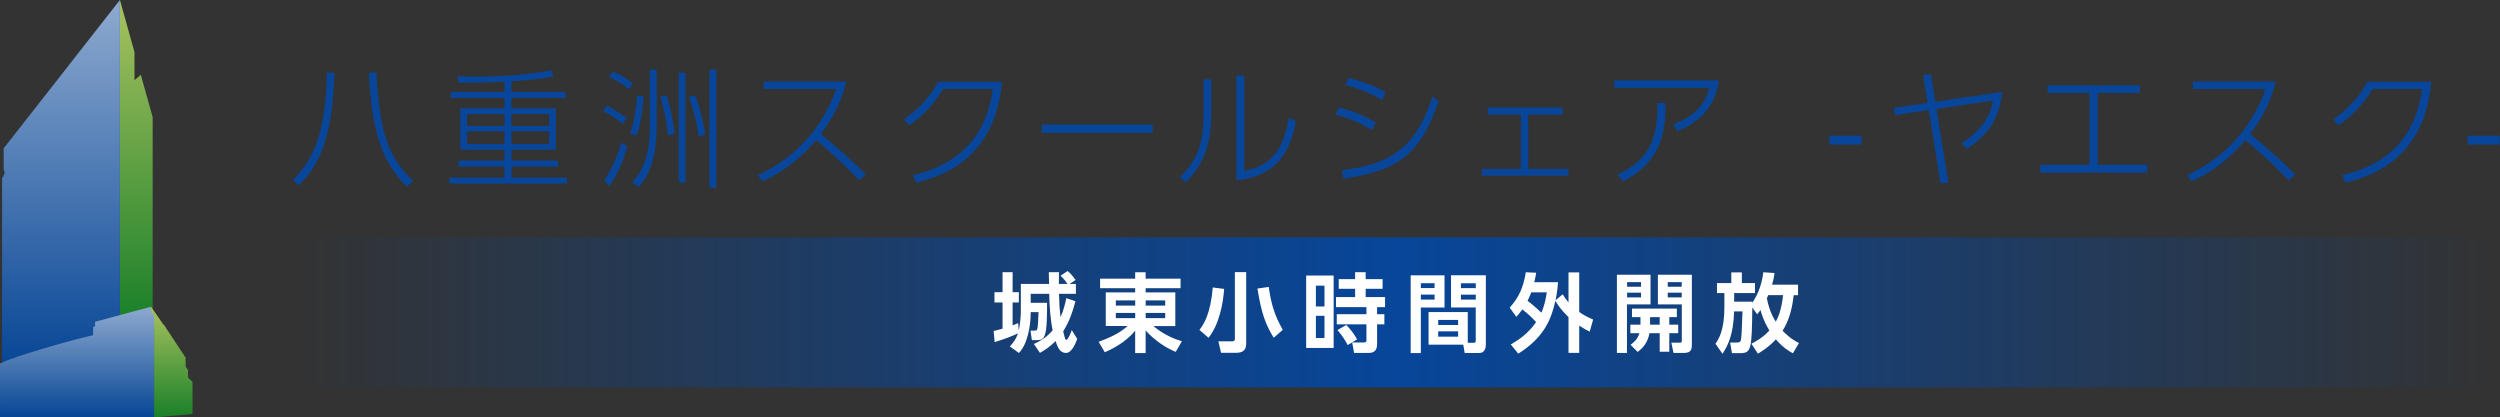 <?xml version="1.0" encoding="UTF-8"?><svg id="_レイヤー_2" xmlns="http://www.w3.org/2000/svg" xmlns:xlink="http://www.w3.org/1999/xlink" viewBox="0 0 656.38 109.59"><rect x="0" y="0" width="656.38" height="109.59" fill="#333333" stroke="none"/><defs><style>.cls-1{fill:url(#_名称未設定グラデーション_13);}.cls-1,.cls-2,.cls-3,.cls-4,.cls-5,.cls-6,.cls-7{stroke-width:0px;}.cls-2{fill:url(#_名称未設定グラデーション_220);}.cls-3{fill:url(#_名称未設定グラデーション_214);}.cls-4{fill:url(#_名称未設定グラデーション_214-2);}.cls-5{fill:url(#_名称未設定グラデーション_220-2);}.cls-6{fill:#07469a;}.cls-7{fill:#fff;}</style><linearGradient id="_名称未設定グラデーション_220" x1="35.78" y1="84.2" x2="35.78" y2="0" gradientUnits="userSpaceOnUse"><stop offset="0" stop-color="#1a8029"/><stop offset="1" stop-color="#a8c25f"/></linearGradient><linearGradient id="_名称未設定グラデーション_220-2" x1="45.1" y1="109.59" x2="45.1" y2="80.53" xlink:href="#_名称未設定グラデーション_220"/><linearGradient id="_名称未設定グラデーション_214" x1="16.03" y1="96.03" x2="16.03" y2="0" gradientUnits="userSpaceOnUse"><stop offset="0" stop-color="#074696"/><stop offset="1" stop-color="#8eaacf"/></linearGradient><linearGradient id="_名称未設定グラデーション_214-2" x1="20.23" y1="109.59" x2="20.23" y2="80.53" xlink:href="#_名称未設定グラデーション_214"/><linearGradient id="_名称未設定グラデーション_13" x1="76.82" y1="82.02" x2="656.38" y2="82.02" gradientUnits="userSpaceOnUse"><stop offset="0" stop-color="#07469a" stop-opacity="0"/><stop offset=".5" stop-color="#07469a"/><stop offset="1" stop-color="#07469a" stop-opacity="0"/></linearGradient></defs><g id="ft"><polygon class="cls-2" points="36.97 19.64 35.31 21.06 35.31 13.68 31.49 0 31.49 84.2 35.31 83.88 36.97 83.73 40.08 83.47 40.08 30.75 36.97 19.64"/><polygon class="cls-5" points="49.36 99.1 49.36 97.11 48.74 96.31 48.74 93.93 42.95 85.14 42.7 85.14 42.7 84.93 39.65 80.53 39.65 86.36 40.45 86.37 40.45 109.59 50.55 108.69 50.55 100.29 49.36 99.1"/><path class="cls-3" d="m18.16,17.01h0S.96,38.95.96,38.95v5.42l.29,1.02c-.24.54-.36.83-.37.84l-.02.04-.03.04-.28.38v49.35l.4-.08v.08l30.53-3.78V0l-13.33,17.01Z"/><path class="cls-4" d="m39.65,82.32v-1.78l-14.69,3.93v1.24l-.51.12v2.16c-2.73.64-5.74,1.41-8.96,2.33-13.79,3.91-15.49,5.16-15.49,5.16v14.13h40.45v-27.46l-.8.19Z"/><path class="cls-6" d="m76.9,47.18c5.57-5.4,8.65-12.63,8.92-28.06h1.96c-.47,18.27-4.46,24.69-9.35,29.55l-1.52-1.49Zm21.92-28.23c.81,16.72,3.51,22.63,9.66,28.54l-1.62,1.52c-6.82-6.45-9.25-15.13-10.03-29.89l1.99-.17Z"/><path class="cls-6" d="m134.29,24.12h14.18v1.59h-14.18v2.74h11.65v10.87h-11.65v2.84h12.19v1.59h-12.19v2.9h14.56v1.55h-30.87v-1.55h14.45v-2.9h-12.06v-1.59h12.06v-2.84h-11.58v-10.87h11.58v-2.74h-14.08v-1.59h14.08v-2.67c-3.34.17-5.47.27-12.06.27l-.27-1.69c2.03.03,3.17.07,4.66.07,10.94,0,17.05-1.11,19.99-1.65l.57,1.59c-2.6.54-5.17.95-11.04,1.32v2.77Zm-1.86,5.84h-9.79v3.11h9.79v-3.11Zm0,4.52h-9.79v3.34h9.79v-3.34Zm11.72-4.52h-9.86v3.11h9.86v-3.11Zm0,4.52h-9.86v3.34h9.86v-3.34Z"/><path class="cls-6" d="m163.55,32.59c-1.45-1.35-3.85-2.74-5.17-3.34l.91-1.55c1.72.81,4.25,2.53,5.23,3.34l-.98,1.55Zm-4.9,14.69c2.6-3.55,4.09-8.44,4.49-9.83l1.59.95c-1.01,3.72-2.53,7.33-4.76,10.47l-1.32-1.59Zm6.48-23.81c-1.62-1.55-4.93-3.14-5.2-3.28l.95-1.42c1.96.84,3.41,1.65,5.27,3.14l-1.01,1.55Zm.3,11.58c1.08-2.57,1.79-7.94,1.86-10.03l1.72.24c-.03.47-.57,7.4-1.89,10.37l-1.69-.57Zm6.99-16.75v15.43c0,6.11-1.55,12.26-4.83,15.37l-1.62-1.22c1.42-1.55,4.63-5.03,4.63-14.15v-15.43h1.82Zm2.9,17.29c-.17-3.34-1.28-8.27-1.96-10.2l1.65-.34c1.11,3.38,1.86,7.4,2.09,10.06l-1.79.47Zm4.66-16.51v28.84h-1.79v-28.84h1.79Zm3.41,16.78c-.27-2.84-1.38-7.46-2.5-10.4l1.65-.44c.95,2.3,2.3,7.67,2.63,10.3l-1.79.54Zm4.69-17.56v30.97h-1.82v-30.97h1.82Z"/><path class="cls-6" d="m222.23,21.42c-1.65,6.42-4.22,10.4-6.72,13.78,4.12,3.31,8,6.82,11.82,10.57l-1.72,1.59c-4.63-4.96-10.33-9.76-11.35-10.6-2.4,2.84-6.79,7.53-14.05,10.84l-1.28-1.62c5.37-2.33,15.7-8.65,20.63-22.63h-19.08v-1.92h21.75Z"/><path class="cls-6" d="m239.65,46c5.98-1.42,18.74-5.37,21-22.63h-13c-2.36,3.75-4.8,6.62-8.98,9.56l-1.32-1.62c2.77-1.92,6.52-5.13,8.92-9.83h16.78c-1.79,21.24-17.26,25.16-22.52,26.48l-.88-1.96Z"/><path class="cls-6" d="m302.63,32.7v2.19h-29.11v-2.19h29.11Z"/><path class="cls-6" d="m318.01,29.35c0,8.34-1.69,13.54-6.72,18.54l-1.45-1.45c5.81-5.27,6.18-11.82,6.18-16.95v-8.68h1.99v8.54Zm8.68,15.53c8.54-1.62,10.6-7.67,11.68-13.88l1.89.78c-1.38,6.79-3.98,14.32-15.64,15.57v-27.56h2.06v25.09Z"/><path class="cls-6" d="m360.22,34.15c-3.38-1.99-5.64-2.97-9.56-4.09l.91-1.86c3.99,1.11,6.04,1.96,9.62,3.92l-.98,2.03Zm-7.9,10.5c13.95-1.49,19.76-7.02,23.81-19.32l1.62,1.25c-4.73,13.31-9.89,18.17-25.02,20.33l-.41-2.26Zm10.54-18.34c-3.68-2.23-7.06-3.31-9.62-4.05l.88-1.79c3.95,1.01,6.35,1.92,9.69,3.75l-.95,2.09Z"/><path class="cls-6" d="m401.24,44.35h10.54v1.76h-22.69v-1.76h10.23v-14.25h-8.71v-1.86h19.65v1.86h-9.02v14.25Z"/><path class="cls-6" d="m451.33,21.11c-1.32,8.71-6.89,11.48-10.87,13.37l-1.18-1.82c7.5-2.84,8.88-7.16,9.49-9.59h-24.92v-1.96h27.49Zm-26.65,24.75c9.62-4.42,10.47-11.38,10.5-18.81h2.13c-.07,5.98-.2,15.13-11.21,20.57l-1.42-1.76Z"/><path class="cls-6" d="m488.75,35.63v2.33h-8.41v-2.33h8.41Z"/><path class="cls-6" d="m511.57,47.96l-2.09.2-3.07-19.25-8.92,1.32-.27-1.92,8.85-1.28-1.15-7.33,2.03-.24,1.18,7.26,17.59-2.6c-1.01,8.21-4.42,11.62-9.29,14.99l-1.42-1.49c6.01-3.95,7.46-7.46,8.27-11.21l-14.86,2.19,3.14,19.35Z"/><path class="cls-6" d="m550.78,43.27h13v2.03h-28.1v-2.03h12.93v-18.88h-11.01v-1.96h24.25v1.96h-11.08v18.88Z"/><path class="cls-6" d="m597.51,21.42c-1.65,6.42-4.22,10.4-6.72,13.78,4.12,3.31,8,6.82,11.82,10.57l-1.72,1.59c-4.63-4.96-10.33-9.76-11.35-10.6-2.4,2.84-6.79,7.53-14.05,10.84l-1.28-1.62c5.37-2.33,15.7-8.65,20.63-22.63h-19.08v-1.92h21.75Z"/><path class="cls-6" d="m614.93,46c5.98-1.42,18.74-5.37,21-22.63h-13c-2.36,3.75-4.8,6.62-8.98,9.56l-1.32-1.62c2.77-1.92,6.52-5.13,8.92-9.83h16.78c-1.79,21.24-17.26,25.16-22.52,26.48l-.88-1.96Z"/><path class="cls-6" d="m656.3,35.63v2.33h-8.41v-2.33h8.41Z"/><rect class="cls-1" x="76.82" y="62.33" width="579.56" height="39.39"/><path class="cls-7" d="m265.14,90.96c.97-1.06,1.67-2.03,2.14-3.45-1.22.63-3.94,1.67-6.13,2.3l-.27-2.93c.68-.14,1.22-.25,2.34-.59v-6.87h-2.12v-2.7h2.12v-5.25h2.64v5.25h1.64v2.7h-1.64v6.01c.88-.34,1.04-.41,1.46-.59l.16,1.94c.41-1.8.54-4.21.54-4.82v-7.41h7.41c-.07-2.27-.07-2.54-.07-3.09h2.68c-.02,1.17-.04,1.78-.04,3.09h2.27c-.52-.81-.97-1.31-1.82-2.18l1.87-1.22c1.01.83,2,2.23,2.09,2.36l-1.6,1.04h1.67v2.59h-4.44c.05,2.45.16,4.1.41,6.13.83-1.89,1.22-3.58,1.51-4.98l2.39.81c-1.13,4.35-2.25,6.33-3.2,7.88.5,2.25.63,2.25.79,2.25.52,0,1.33-2.16,1.46-2.57l1.42,2.32c-.29.83-1.33,3.69-2.95,3.69s-2.21-1.55-2.73-3.13c-1.64,1.69-3.02,2.48-4.1,3.11l-1.6-2.34c1.06-.49,3.11-1.42,4.93-3.58-.61-3-.83-6.51-.9-9.59h-4.86v2.36h4.3c0,2.7,0,7.03-.61,8.54-.36.9-.77,1.26-2.07,1.26h-1.31l-.36-2.5h1.19c.38,0,.5-.16.56-.34.16-.43.25-1.26.36-4.5h-2.07v.41c0,2.75-.7,7.9-3.09,10.31l-2.39-1.73Z"/><path class="cls-7" d="m309.96,75.67h-9.17v1.1h7.79v8.83h-5.77c3.04,2.57,6.22,3.63,7.5,3.99l-1.62,2.79c-2.36-.92-5.54-2.95-7.9-5.61v5.92h-2.75v-5.88c-1.49,1.89-4.23,4.08-7.97,5.68l-1.62-2.75c4.93-1.78,6.67-3.33,7.59-4.14h-5.72v-8.83h7.72v-1.1h-9.21v-2.5h9.21v-1.69h2.75v1.69h9.17v2.5Zm-17,4.57h5.09v-1.37h-5.09v1.37Zm0,3.29h5.09v-1.37h-5.09v1.37Zm7.84-4.66v1.37h5.13v-1.37h-5.13Zm0,3.29v1.37h5.13v-1.37h-5.13Z"/><path class="cls-7" d="m321.4,75.85c-.27,3.96-1.31,9.35-4.1,12.84l-2.39-2.07c1.15-1.46,2.93-4.23,3.51-11.15l2.97.38Zm5.79-4.39v18.71c0,1.06-.29,2.45-2.48,2.45h-4.12l-.7-3h3.54c.72,0,.79-.31.79-.68v-17.5h2.97Zm7.23,17.23c-2.12-3.47-3.22-6.33-4.28-12.93l2.97-.43c.61,4.35,1.49,7.45,3.69,11.26l-2.39,2.09Z"/><path class="cls-7" d="m350.15,72.34v19.01h-7.21v-19.01h7.21Zm-2.41,2.66h-2.25v5.47h2.25v-5.47Zm0,7.91h-2.25v5.83h2.25v-5.83Zm13.81,7.43c0,1.46-.59,2.32-2.16,2.32h-3.87l-.5-2.75h3.15c.38,0,.59-.18.59-.56v-4.19h-7.79v-2.66h7.79v-1.87h-7.99v-2.64h5.02v-2.16h-4.3v-2.55h4.3v-1.82h2.77v1.82h4.44v2.55h-4.44v2.16h5.09v2.64h-2.09v1.87h1.91v2.66h-1.91v5.18Zm-7.7.25c-.9-1.62-1.37-2.34-2.7-3.94l2.32-1.33c1.13,1.19,1.91,2.12,2.84,3.78l-2.45,1.49Z"/><path class="cls-7" d="m370.39,72.29h8.87v8.45h-6.22v11.96h-2.66v-20.4Zm2.66,2.07v1.28h3.6v-1.28h-3.6Zm0,2.99v1.31h3.6v-1.31h-3.6Zm12.32,12.66h1.53c.54,0,.56-.34.56-.65v-8.63h-6.49v-8.45h9.14v18.15c0,.81-.23,2.25-1.71,2.25h-3.85l-.36-2.18h-9.12v-8.56h10.29v8.06Zm-7.77-6.01v1.33h5.23v-1.33h-5.23Zm0,3v1.4h5.23v-1.4h-5.23Zm5.97-12.63v1.28h3.9v-1.28h-3.9Zm0,2.99v1.31h3.9v-1.31h-3.9Z"/><path class="cls-7" d="m396.38,80.76c2.45-2.72,3.6-5.38,4.23-9.28l2.72.13c-.11.72-.23,1.4-.5,2.48h6.24c-.07.99-.2,2.52-.65,4.75l1.87-1.58c.38.65.79,1.28,1.53,2.14v-7.88h2.81v10.4c1.37.97,2.73,1.58,3.65,1.98l-.9,3.18c-.72-.36-1.55-.79-2.75-1.58v7.14h-2.81v-9.37c-2.09-2.03-2.91-3.38-3.45-4.28-1.1,4.95-3.02,9.62-9.75,13.87l-1.96-2.43c1.91-1.1,4.57-2.81,6.64-5.86-1.13-1.28-2.18-2.21-3.6-3.33-.77,1.08-1.1,1.42-1.6,1.94l-1.73-2.43Zm5.65-4.01c-.18.54-.41,1.08-.97,2.23,1.69,1.24,3.4,2.91,3.63,3.11.92-2.12,1.22-3.94,1.42-5.34h-4.08Z"/><path class="cls-7" d="m424.52,72.13h8.83v7.79h-6.19v12.75h-2.64v-20.54Zm2.68,1.94v1.22h3.65v-1.22h-3.65Zm0,2.77v1.24h3.65v-1.24h-3.65Zm3.51,8.4v-1.98h-2.23v-2.23h11.78v2.23h-1.98v1.98h2.34v2.25h-2.34v4.86h-2.52v-4.86h-2.68c-.5,2.48-1.67,3.83-3.11,4.91l-1.87-1.87c.68-.52,1.87-1.4,2.32-3.04h-2.36v-2.25h2.66Zm5.04,0v-1.98h-2.52v1.98h2.52Zm-.47-13.11h8.92v18.06c0,1.55-.09,2.48-2.21,2.48h-2.61l-.56-2.7h2.09c.54,0,.65-.05.65-.54v-9.5h-6.28v-7.79Zm2.59,1.94v1.22h3.67v-1.22h-3.67Zm0,2.77v1.24h3.67v-1.24h-3.67Z"/><path class="cls-7" d="m459.85,90.24c1.01-.52,2.93-1.53,4.71-3.47-.56-.92-1.62-2.7-2.34-5.38-.38.52-.47.65-.88,1.13l-1.26-1.78c-.16,10.83-.18,11.98-3.2,11.98h-2.16l-.47-2.79h1.85c.72,0,.88-.31.95-.56.2-.79.27-2.39.45-7.61h-2.21c-.16,6.17-1.69,9.05-3.04,11.13l-1.85-2.63c.88-1.28,2.34-3.63,2.34-9.48v-3.83h-1.94v-2.64h3.76v-2.79h2.77v2.79h3.45v2.64h-5.47v2.25h4.77v.25c.9-1.26,2.41-3.94,2.88-7.97l2.95.2c-.11.81-.23,1.6-.65,3.06h6.82v2.77h-1.15c-.43,4.23-1.58,7.25-2.91,9.32,1.87,1.96,3.4,2.77,4.3,3.24l-1.58,2.68c-.86-.45-2.48-1.33-4.48-3.65-1.78,1.96-3.54,3.04-4.71,3.76l-1.71-2.61Zm4.41-12.75c-.07.18-.31.72-.36.83.63,3.42,1.87,5.41,2.34,6.13.9-1.67,1.55-3.67,1.91-6.96h-3.9Z"/></g></svg>